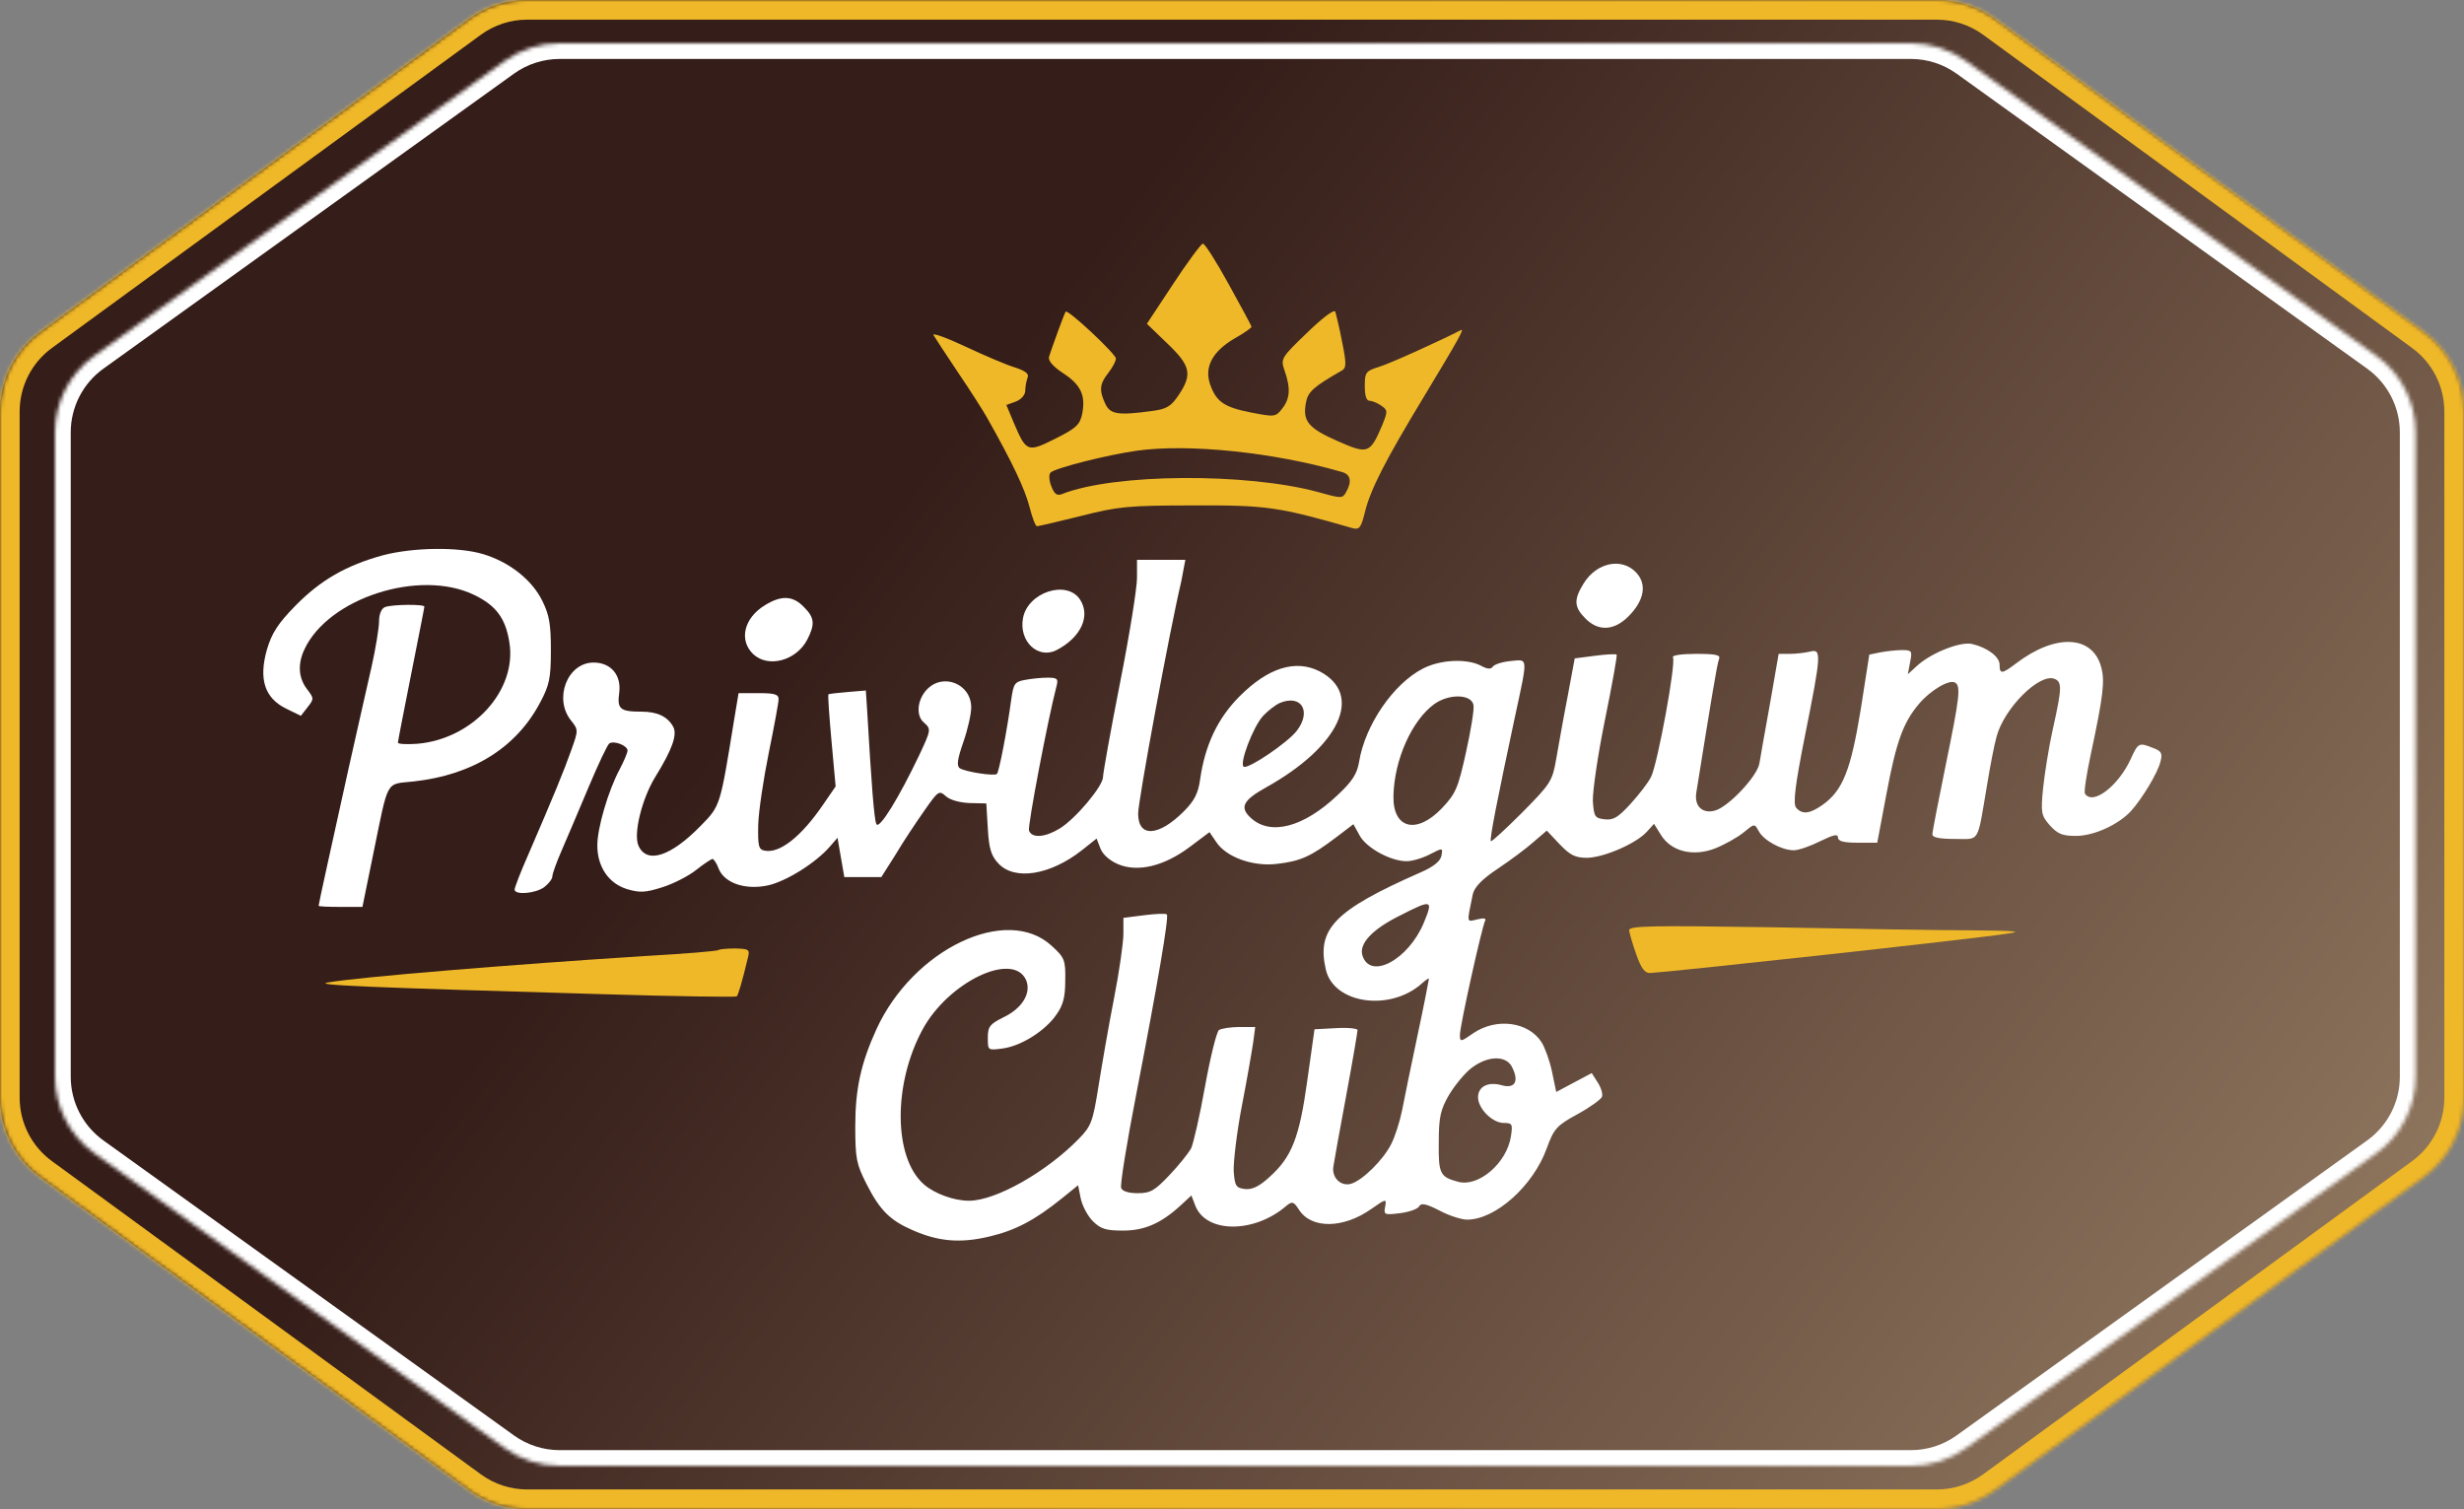 <?xml version="1.0" encoding="UTF-8"?> <svg xmlns="http://www.w3.org/2000/svg" width="627" height="384" viewBox="0 0 627 384" fill="none"><rect x="0" y="0" width="627" height="384" fill="#808080" stroke="none"/><mask id="path-1-inside-1_162_895" fill="white"><path d="M492.844 0C498.144 0 503.307 1.684 507.587 4.809L616.742 84.51C623.189 89.217 627 96.719 627 104.701V279.299C627 287.281 623.189 294.783 616.742 299.49L507.587 379.191C503.307 382.316 498.144 384 492.844 384H134.156C128.856 384 123.693 382.316 119.413 379.191L10.258 299.49C3.811 294.783 0 287.281 0 279.299V104.701C0 96.719 3.811 89.217 10.258 84.51L119.413 4.809C123.693 1.684 128.856 0 134.156 0H492.844Z"></path></mask><path d="M492.844 0C498.144 0 503.307 1.684 507.587 4.809L616.742 84.51C623.189 89.217 627 96.719 627 104.701V279.299C627 287.281 623.189 294.783 616.742 299.49L507.587 379.191C503.307 382.316 498.144 384 492.844 384H134.156C128.856 384 123.693 382.316 119.413 379.191L10.258 299.49C3.811 294.783 0 287.281 0 279.299V104.701C0 96.719 3.811 89.217 10.258 84.51L119.413 4.809C123.693 1.684 128.856 0 134.156 0H492.844Z" fill="url(#paint0_linear_162_895)"></path><path d="M10.258 84.51L7.309 80.472L10.258 84.51ZM10.258 299.49L13.206 295.452L10.258 299.49ZM119.413 379.191L122.362 375.153L119.413 379.191ZM507.587 379.191L504.638 375.153L507.587 379.191ZM616.742 84.51L619.691 80.472L616.742 84.51ZM507.587 4.809L510.535 0.771L507.587 4.809ZM507.587 4.809L504.638 8.847L613.794 88.548L616.742 84.51L619.691 80.472L510.535 0.771L507.587 4.809ZM627 104.701H622V279.299H627H632V104.701H627ZM616.742 299.49L613.794 295.452L504.638 375.153L507.587 379.191L510.535 383.229L619.691 303.528L616.742 299.49ZM492.844 384V379H134.156V384V389H492.844V384ZM119.413 379.191L122.362 375.153L13.206 295.452L10.258 299.49L7.309 303.528L116.465 383.229L119.413 379.191ZM0 279.299H5V104.701H0H-5V279.299H0ZM10.258 84.51L13.206 88.548L122.362 8.847L119.413 4.809L116.465 0.771L7.309 80.472L10.258 84.51ZM134.156 0V5H492.844V0V-5H134.156V0ZM119.413 4.809L122.362 8.847C125.786 6.347 129.916 5 134.156 5V0V-5C127.796 -5 121.601 -2.979 116.465 0.771L119.413 4.809ZM0 104.701H5C5 98.316 8.049 92.314 13.206 88.548L10.258 84.51L7.309 80.472C-0.426 86.12 -5 95.123 -5 104.701H0ZM10.258 299.49L13.206 295.452C8.049 291.686 5 285.684 5 279.299H0H-5C-5 288.877 -0.426 297.88 7.309 303.528L10.258 299.49ZM134.156 384V379C129.916 379 125.786 377.653 122.362 375.153L119.413 379.191L116.465 383.229C121.601 386.979 127.796 389 134.156 389V384ZM507.587 379.191L504.638 375.153C501.214 377.653 497.084 379 492.844 379V384V389C499.204 389 505.399 386.979 510.535 383.229L507.587 379.191ZM627 279.299H622C622 285.684 618.951 291.686 613.794 295.452L616.742 299.49L619.691 303.528C627.426 297.88 632 288.877 632 279.299H627ZM616.742 84.51L613.794 88.548C618.951 92.314 622 98.316 622 104.701H627H632C632 95.123 627.426 86.12 619.691 80.472L616.742 84.51ZM507.587 4.809L510.535 0.771C505.399 -2.979 499.204 -5 492.844 -5V0V5C497.084 5 501.214 6.347 504.638 8.847L507.587 4.809Z" fill="#EFB828" mask="url(#path-1-inside-1_162_895)"></path><mask id="path-3-inside-2_162_895" fill="white"><path d="M486.251 11C491.265 11 496.154 12.574 500.226 15.5L604.697 90.562C610.959 95.062 614.672 102.301 614.672 110.013V273.987C614.672 281.699 610.959 288.938 604.697 293.438L500.226 368.5C496.154 371.426 491.265 373 486.251 373H142.421C137.406 373 132.518 371.426 128.446 368.5L23.975 293.438C17.713 288.938 14 281.699 14 273.987V110.013C14 102.301 17.713 95.062 23.975 90.562L128.446 15.5C132.518 12.574 137.406 11 142.421 11H486.251Z"></path></mask><path d="M23.975 293.438L21.641 296.686L23.975 293.438ZM128.446 368.5L126.112 371.748L128.446 368.5ZM500.226 368.5L502.56 371.748L500.226 368.5ZM604.697 90.562L602.363 93.811L604.697 90.562ZM500.226 15.5L502.56 12.252L500.226 15.5ZM500.226 15.5L497.892 18.748L602.363 93.811L604.697 90.562L607.031 87.314L502.56 12.252L500.226 15.5ZM614.672 110.013H610.672V273.987H614.672H618.672V110.013H614.672ZM604.697 293.438L602.363 290.189L497.892 365.252L500.226 368.5L502.56 371.748L607.031 296.686L604.697 293.438ZM486.251 373V369H142.421V373V377H486.251V373ZM128.446 368.5L130.78 365.252L26.309 290.189L23.975 293.438L21.641 296.686L126.112 371.748L128.446 368.5ZM14 273.987H18V110.013H14H10V273.987H14ZM23.975 90.562L26.309 93.811L130.78 18.748L128.446 15.5L126.112 12.252L21.641 87.314L23.975 90.562ZM142.421 11V15H486.251V11V7H142.421V11ZM128.446 15.5L130.78 18.748C134.172 16.311 138.244 15 142.421 15V11V7C136.569 7 130.864 8.837 126.112 12.252L128.446 15.5ZM14 110.013H18C18 103.589 21.093 97.559 26.309 93.811L23.975 90.562L21.641 87.314C14.333 92.565 10 101.013 10 110.013H14ZM23.975 293.438L26.309 290.189C21.093 286.441 18 280.411 18 273.987H14H10C10 282.987 14.333 291.435 21.641 296.686L23.975 293.438ZM142.421 373V369C138.244 369 134.172 367.689 130.78 365.252L128.446 368.5L126.112 371.748C130.864 375.163 136.569 377 142.421 377V373ZM500.226 368.5L497.892 365.252C494.5 367.689 490.428 369 486.251 369V373V377C492.103 377 497.807 375.163 502.56 371.748L500.226 368.5ZM614.672 273.987H610.672C610.672 280.411 607.579 286.441 602.363 290.189L604.697 293.438L607.031 296.686C614.339 291.435 618.672 282.987 618.672 273.987H614.672ZM604.697 90.562L602.363 93.811C607.579 97.559 610.672 103.589 610.672 110.013H614.672H618.672C618.672 101.013 614.339 92.565 607.031 87.314L604.697 90.562ZM500.226 15.5L502.56 12.252C497.807 8.837 492.103 7 486.251 7V11V15C490.428 15 494.5 16.311 497.892 18.748L500.226 15.5Z" fill="white" mask="url(#path-3-inside-2_162_895)"></path><path d="M306.061 62.013C306.446 61.726 309.425 66.435 312.596 72.2C315.766 77.964 318.456 82.864 318.458 83.155C318.458 83.444 316.535 84.789 314.133 86.135C308.559 89.402 306.445 93.342 307.887 97.667C309.424 102.184 311.442 103.625 318.361 104.971C324.32 106.124 324.608 106.124 326.242 104.01C328.26 101.511 328.453 98.82 326.915 94.399C325.858 91.324 325.858 91.132 332.585 84.693C336.525 80.849 339.505 78.639 339.793 79.311C339.985 79.985 340.85 83.445 341.522 87C342.676 92.669 342.58 93.631 341.427 94.304C334.219 98.436 332.777 99.685 332.297 102.568C331.432 107.181 332.97 109.007 340.466 112.274C348.058 115.638 348.634 115.446 351.709 108.238C353.15 104.683 353.151 104.394 351.518 103.241C350.557 102.569 349.211 101.992 348.538 101.992C347.673 101.992 347.289 100.646 347.289 98.244C347.289 94.688 347.577 94.4 350.94 93.343C353.824 92.478 367.278 86.327 371.699 84.02C372.756 83.444 371.505 85.751 362.28 101.03C352.574 117.079 348.731 124.48 347.289 130.438C346.328 134.379 345.847 134.859 344.117 134.379C325.473 128.997 322.302 128.516 303.658 128.612C287.033 128.612 284.437 128.9 275.02 131.303C269.253 132.744 264.256 133.898 263.871 133.898C263.487 133.898 262.622 131.591 261.949 128.9C260.796 124.48 257.72 117.849 251.186 106.316C250.225 104.587 246.861 99.301 243.786 94.784C240.711 90.171 237.923 85.942 237.539 85.269C237.155 84.597 240.903 85.943 245.804 88.249C250.705 90.555 256.375 92.959 258.394 93.535C260.988 94.4 261.949 95.169 261.469 96.13C261.181 96.899 260.892 98.436 260.892 99.397C260.892 100.454 259.931 101.607 258.489 102.184L256.087 103.049L258.009 107.662C261.18 115.062 261.469 115.158 268.58 111.603C273.962 108.912 274.827 108.046 275.403 105.163C276.268 100.55 275.019 97.859 270.406 94.88C267.812 93.15 266.658 91.709 266.946 90.748C267.523 88.922 270.79 79.794 271.175 79.311C271.655 78.543 283.957 90.075 283.957 91.228C283.957 91.901 283.092 93.535 282.035 94.88C279.825 97.667 279.632 99.301 281.266 102.761C282.515 105.452 284.534 105.74 293.087 104.587C296.835 104.106 297.988 103.433 299.91 100.55C303.466 95.264 302.985 93.054 297.026 87.384L291.837 82.387L298.564 72.2C302.216 66.626 305.676 62.013 306.061 62.013ZM341.328 120.06C324.03 115.062 302.311 112.853 289.337 114.679C281.745 115.736 268.483 119.099 267.329 120.252C266.849 120.732 266.945 122.27 267.521 123.712C268.29 125.73 268.963 126.211 270.212 125.73C283.474 120.445 317.398 120.253 335.562 125.25C341.424 126.884 341.616 126.883 342.577 125.153C344.115 122.366 343.635 120.636 341.328 120.06Z" fill="#EFB828"></path><path fill-rule="evenodd" clip-rule="evenodd" d="M204.57 154.463C207.261 157.154 207.454 158.788 205.435 162.728C202.648 168.11 195.537 170.032 191.693 166.476C187.945 162.92 189.29 157.25 194.672 153.983C198.9 151.388 201.783 151.58 204.57 154.463Z" fill="white"></path><path fill-rule="evenodd" clip-rule="evenodd" d="M274.817 152.542C277.604 156.77 275.009 162.248 268.859 165.42C264.15 167.822 259.248 163.209 260.305 157.347C261.459 150.716 271.453 147.449 274.817 152.542Z" fill="white"></path><path fill-rule="evenodd" clip-rule="evenodd" d="M416.377 145.718C419.163 148.697 418.395 152.829 414.358 156.865C410.706 160.517 406.67 160.71 403.403 157.346C400.52 154.463 400.424 152.541 403.018 148.408C406.286 143.123 412.725 141.777 416.377 145.718Z" fill="white"></path><path fill-rule="evenodd" clip-rule="evenodd" d="M122.978 141.01C129.609 143.028 135.279 147.449 137.97 152.83C139.796 156.482 140.18 158.885 140.18 165.516C140.18 172.531 139.796 174.357 137.489 178.682C131.435 190.214 120.287 197.23 105.103 198.863C97.991 199.632 98.952 197.998 94.916 217.603L92.225 230.769H86.651C83.576 230.769 81.077 230.673 81.077 230.481C81.077 230.001 84.345 215.297 88.669 195.692C90.784 186.178 93.474 174.453 94.531 169.744C95.589 165.035 96.454 159.75 96.454 158.116C96.454 156.29 97.03 154.849 97.991 154.464C99.817 153.791 107.986 153.695 107.986 154.368C107.986 154.656 106.448 162.345 104.622 171.57C102.796 180.796 101.259 188.58 101.259 188.965C101.259 189.349 103.565 189.445 106.256 189.253C120.383 188.004 131.627 175.607 129.609 163.402C128.648 157.347 126.245 154.08 120.671 151.389C106.833 144.662 83.48 152.158 77.425 165.324C75.695 169.072 75.984 172.531 78.098 175.318C79.924 177.721 79.924 177.817 78.29 179.931L76.56 182.142L72.812 180.316C67.335 177.625 65.797 172.82 67.911 165.324C69.16 161.095 70.698 158.693 75.215 154.08C81.558 147.641 87.996 143.893 97.415 141.298C105.103 139.28 116.635 139.088 122.978 141.01Z" fill="white"></path><path d="M300.571 148.024C297.592 160.613 289.618 203.755 289.616 207.031C289.616 213.182 294.805 212.893 301.244 206.455C303.935 203.764 304.896 201.842 305.377 198.383C306.626 189.638 309.798 182.813 315.468 177.144C322.675 169.937 329.595 167.727 335.745 170.801C347.085 176.663 340.935 189.925 322.099 200.4C316.238 203.667 315.373 205.494 318.351 208.185C323.348 212.701 331.709 210.491 340.262 202.419C344.106 198.863 345.355 196.844 345.836 193.865C347.374 184.448 354.582 173.972 362.077 170.128C366.497 167.822 373.225 167.534 376.781 169.359C378.511 170.32 379.376 170.32 379.856 169.647C380.241 169.071 382.259 168.398 384.373 168.206C388.89 167.822 388.89 166.669 385.431 182.718C380.919 203.837 378.997 213.642 379.376 214.047C379.568 214.239 383.124 210.972 387.353 206.743C394.56 199.439 395.041 198.767 396.002 193.097C396.579 189.829 397.828 182.717 398.885 177.336L400.711 167.533L405.9 166.86C408.778 166.477 411.179 166.381 411.379 166.572C411.57 166.77 410.225 174.264 408.399 183.198C406.574 192.135 405.228 201.457 405.324 203.86C405.612 207.799 405.806 208.185 408.303 208.474C410.513 208.762 411.763 207.992 414.838 204.629C416.952 202.323 419.355 199.248 420.124 197.71C421.758 194.539 426.562 168.594 425.698 167.245C425.414 166.765 427.816 166.38 431.561 166.38C436.75 166.38 437.903 166.669 437.423 167.726C436.942 168.879 435.5 177.721 431.656 201.65C431.08 205.109 433.195 207.127 436.365 206.263C439.729 205.398 447.128 197.614 447.705 194.25C447.897 192.903 449.147 186.08 450.396 179.065L452.606 166.38H455.489C457.122 166.38 459.333 166.092 460.583 165.804C463.562 165.035 463.466 166.38 459.334 187.042C456.74 200.011 456.26 204.435 457.027 205.494C458.565 207.32 460.488 207.127 463.755 204.821C468.944 201.169 470.962 195.883 473.461 180.699L475.671 166.572L478.458 165.996C479.995 165.708 482.495 165.419 483.937 165.419C486.531 165.419 486.627 165.612 486.051 168.494L485.474 171.569L487.78 169.455C491.431 166.092 499.023 163.115 501.907 163.882C505.847 164.843 508.826 167.149 508.827 169.167C508.827 171.569 509.404 171.569 513.056 168.782C523.05 161.191 532.468 161.576 534.679 169.744C535.64 173.3 535.256 176.856 531.988 192.136C530.932 197.128 530.26 201.547 530.546 201.938C532.468 205.014 538.908 200.112 542.079 193.385C544.097 188.965 544.195 188.869 547.845 190.31C549.959 191.078 550.343 191.655 549.767 193.77C549.094 196.653 545.057 203.284 542.271 206.359C539.099 209.819 532.853 212.702 528.24 212.702C524.782 212.702 523.626 212.221 521.608 210.011C519.399 207.513 519.302 206.742 519.879 200.688C520.263 197.036 521.321 190.214 522.378 185.505C524.684 175.126 524.78 173.491 522.762 172.723C518.917 171.284 509.981 180.22 508.059 187.427C507.482 189.445 506.424 194.923 505.655 199.632C503.061 214.912 503.926 213.471 497.391 213.471C493.452 213.471 491.721 213.086 491.721 212.317C491.722 211.64 493.259 203.761 495.084 194.826C498.64 177.528 499.024 174.549 497.486 173.684C496.043 172.822 491.239 175.608 488.261 179.162C484.225 183.967 482.495 188.869 479.996 202.227L477.689 214.432H472.692C469.042 214.432 467.695 214.047 467.695 213.086C467.695 212.126 466.54 212.414 463.178 214.047C460.68 215.296 457.701 216.353 456.451 216.354C453.376 216.353 448.763 213.854 447.514 211.452C446.457 209.531 446.455 209.531 443.669 211.837C442.131 213.086 438.863 214.912 436.461 215.873C430.791 218.083 425.217 216.641 422.622 212.413L420.893 209.626L419.066 211.645C416.375 214.624 408.207 218.179 403.883 218.275C400.809 218.275 399.557 217.603 396.867 214.816L393.6 211.356L390.235 214.239C388.409 215.873 384.277 218.948 381.106 221.062C377.071 223.753 375.148 225.772 374.764 227.598C373.226 235.092 373.131 234.613 375.916 233.94C377.55 233.556 378.223 233.652 377.935 234.229C377.166 235.575 371.498 260.939 371.496 263.348C371.496 265.173 371.688 265.173 374.955 262.867C380.817 258.927 388.89 259.985 392.254 265.174C393.119 266.519 394.369 269.98 394.945 272.767L396.002 277.859L405.035 273.055L406.573 275.457C407.438 276.802 407.919 278.437 407.631 279.109C407.342 279.782 404.555 281.8 401.384 283.529C396.099 286.412 395.425 287.182 393.6 292.179C390.14 301.789 380.529 310.343 373.321 310.343C371.975 310.342 368.803 309.381 366.306 308.036C362.943 306.307 361.597 306.018 361.116 306.979C360.732 307.651 358.521 308.421 356.215 308.709C352.277 309.189 352.083 309.093 352.467 307.075C352.851 304.961 352.755 304.961 348.911 307.651C341.8 312.648 333.727 312.745 330.556 307.844C329.211 305.731 328.826 305.634 327.385 306.787C319.216 313.898 306.818 313.898 304.127 306.69L303.166 304.191L300.571 306.595C295.478 311.303 291.249 313.13 285.771 313.13C281.448 313.13 280.102 312.744 278.084 310.727C276.739 309.381 275.392 306.786 275.008 304.961L274.336 301.597L270.299 304.864C263.284 310.534 258.286 313.129 251.655 314.667C244.352 316.396 238.777 315.916 232.242 313.033C226.477 310.535 223.881 307.939 220.518 301.309C217.923 296.216 217.635 294.773 217.635 286.605C217.635 277.092 219.076 270.555 223.017 261.906C232.338 241.533 256.172 230.098 267.608 240.668C270.876 243.647 271.164 244.224 271.068 249.509C271.068 253.833 270.492 255.852 268.762 258.255C265.879 262.387 259.727 266.231 255.019 266.808C251.368 267.288 251.367 267.288 251.367 264.021C251.367 261.138 251.945 260.56 255.403 258.831C260.208 256.525 262.514 252.585 261.073 249.317C257.708 242.015 241.276 249.895 234.741 262.003C227.246 275.841 227.342 294.484 235.029 301.309C237.72 303.711 242.718 305.537 246.562 305.537C253.385 305.537 266.262 298.233 274.527 289.776C277.699 286.509 278.084 285.452 279.525 276.418C280.39 271.036 282.119 260.945 283.465 254.122C284.81 247.299 285.868 239.804 285.868 237.593V233.556L291.153 232.884C294.129 232.5 296.722 232.404 296.92 232.691C297.496 233.272 294.517 250.666 289.136 278.437C286.735 290.73 285.005 301.49 285.291 302.27C285.579 303.134 287.214 303.615 289.52 303.615C292.787 303.615 293.845 302.942 297.593 299.002C299.995 296.504 302.397 293.429 303.07 292.275C303.647 291.122 305.281 284.011 306.626 276.515C307.971 269.022 309.604 262.489 310.182 262.099C310.758 261.714 313.161 261.33 315.371 261.33H319.408L318.928 264.981C318.639 267 317.389 274.304 316.044 281.224C314.699 288.142 313.834 295.733 313.93 298.041C314.218 301.788 314.508 302.27 316.813 302.559C318.639 302.751 320.465 301.884 323.06 299.482C328.73 294.389 330.652 289.488 332.67 274.881L334.496 261.906L339.974 261.618C342.951 261.426 345.449 261.715 345.452 262.099C345.452 262.483 344.202 269.979 342.568 278.725C340.935 287.469 339.493 295.541 339.301 296.792C338.82 299.675 341.224 301.981 343.818 301.213C346.701 300.348 351.987 295.158 354.005 291.122C354.966 289.296 356.215 285.356 356.792 282.473C357.369 279.589 359.099 270.939 360.732 263.348C362.366 255.756 363.615 249.221 363.615 249.028C363.612 248.839 362.845 249.319 361.886 250.182C353.813 257.485 339.397 255.468 337.379 246.723C334.977 236.344 339.591 231.633 361.405 222.023C364.769 220.582 366.498 219.14 366.786 217.795C367.17 215.681 367.171 215.681 363.808 217.411C361.982 218.372 359.291 219.141 357.945 219.141C353.813 219.14 347.566 215.681 345.933 212.51L344.395 209.723L339.974 213.086C333.631 217.891 330.94 219.141 324.981 219.813C318.831 220.582 311.912 218.083 309.413 214.144L307.779 211.741L302.782 215.488C296.247 220.389 289.616 222.023 284.522 219.909C282.313 218.948 280.582 217.41 280.006 215.873L279.045 213.374L275.297 216.354C267.224 222.696 258.19 224.137 254.058 219.717C252.233 217.795 251.655 215.968 251.367 210.876L250.982 204.437L246.754 204.341C244.256 204.245 241.756 203.572 240.699 202.611C238.97 201.075 238.777 201.171 235.222 206.263C233.203 209.146 229.84 214.144 227.918 217.411L224.266 223.177H214.848L213.982 218.18L213.118 213.183L211.195 215.393C207.639 219.525 200.143 224.234 195.435 225.291C189.669 226.54 184.287 224.714 182.846 220.967C182.365 219.622 181.596 218.564 181.308 218.564C181.014 218.569 179.093 219.816 177.175 221.351C175.253 222.888 171.313 224.907 168.526 225.771C164.299 227.117 162.856 227.213 159.589 226.252C154.881 224.81 151.996 220.582 151.996 215.104C151.996 210.684 154.783 201.17 157.666 195.788C158.723 193.77 159.685 191.559 159.685 190.982C159.683 189.733 156.32 188.388 155.071 189.156C154.589 189.45 152.187 194.542 149.689 200.497C147.191 206.455 144.116 213.663 142.866 216.546C141.618 219.427 140.561 222.31 140.56 222.984C140.56 223.657 139.599 224.907 138.445 225.771C136.139 227.405 130.95 227.79 130.949 226.349C130.951 225.865 132.488 221.829 134.409 217.507C140.848 202.611 143.539 196.076 145.365 190.887C147.191 185.793 147.192 185.696 145.27 183.294C140.85 177.72 144.405 168.592 151.035 168.591C155.456 168.591 158.146 171.762 157.57 176.278C156.994 180.41 157.764 181.084 163.24 181.084C167.276 181.084 169.872 182.334 171.313 184.928C172.371 186.946 171.12 190.598 166.796 197.613C163.337 203.187 161.127 212.22 162.472 215.2C164.586 219.909 170.64 217.987 178.328 210.107C183.325 205.014 183.229 205.205 186.785 183.294L187.938 176.375H193.032C197.067 176.375 198.125 176.664 198.126 177.912C198.126 178.777 196.972 184.929 195.627 191.56C194.282 198.19 193.033 206.455 192.937 209.915C192.84 215.295 193.034 216.162 194.57 216.45C198.414 217.219 203.892 212.894 209.466 204.726L212.638 200.112L211.58 188.483C211.004 182.054 210.621 176.774 210.812 176.663C210.909 176.567 213.216 176.279 215.713 176.087L220.325 175.702L220.614 180.026C221.767 199.913 222.44 208.565 223.017 209.723C223.786 211.067 228.687 203.091 233.876 192.231C236.951 185.697 236.951 185.505 235.125 183.871C233.012 182.141 233.396 178.104 235.798 175.51C239.93 171.089 247.138 173.973 247.139 180.026C247.139 181.66 246.273 185.601 245.12 188.868C243.583 193.286 243.392 194.921 244.255 195.499C245.888 196.46 252.997 197.516 253.673 196.94C254.249 196.364 256.268 185.793 257.325 178.009C257.902 173.974 258.192 173.491 260.785 173.011C262.322 172.723 264.917 172.435 266.551 172.435C269.049 172.435 269.338 172.723 268.857 174.549C266.648 183.003 261.461 210.188 261.842 211.356C262.611 213.374 265.975 213.085 269.723 210.779C273.759 208.281 280.678 200.017 280.679 197.71C280.68 196.745 282.601 185.982 285.003 173.78C287.405 161.672 289.327 149.658 289.327 147.063V142.45H301.629L300.571 148.024ZM384.854 271.71C383.412 268.443 378.607 268.539 374.379 271.807C372.649 273.152 370.149 276.227 368.708 278.63C366.594 282.281 366.113 284.204 366.113 290.643C366.017 298.715 366.403 299.484 371.111 300.733C376.301 302.079 383.413 295.928 384.47 289.201C384.95 286.03 384.854 285.741 382.644 285.741C379.761 285.741 376.108 282.089 376.108 279.206C376.109 276.516 378.607 275.17 382.066 276.131C385.43 277.092 386.583 275.266 384.854 271.71ZM362.271 234.903C364.769 228.849 364.48 228.753 356.023 233.077C349.104 236.537 345.741 240.189 346.702 243.168C348.721 249.414 358.33 244.225 362.271 234.903ZM374.958 179.451C374.477 176.569 368.711 176.472 364.963 179.162C359.293 183.295 354.776 193.29 354.584 202.516C354.392 210.876 360.446 212.413 366.885 205.687C370.44 201.939 371.017 200.593 373.035 191.464C374.284 185.891 375.15 180.509 374.958 179.451ZM329.888 186.083C333.828 181.086 331.233 176.569 325.659 178.875C324.602 179.356 322.68 180.798 321.431 182.143C318.837 184.929 315.189 194.627 316.529 195.116C317.875 195.597 327.485 189.062 329.888 186.083Z" fill="white"></path><path fill-rule="evenodd" clip-rule="evenodd" d="M502.005 236.728C513.153 236.824 514.883 237.016 510.654 237.593C501.236 239.034 425.412 247.299 419.934 247.587C418.588 247.683 417.627 246.434 416.378 242.878C415.417 240.187 414.648 237.497 414.552 236.728C414.456 235.574 419.934 235.478 451.263 235.959C471.541 236.343 494.317 236.728 502.005 236.728Z" fill="#EFB828"></path><path fill-rule="evenodd" clip-rule="evenodd" d="M190.349 243.551C188.812 249.99 187.851 253.161 187.466 253.546C187.274 253.738 171.705 253.546 153.062 252.969C93.19 251.239 79.351 250.663 83.484 249.99C90.98 248.645 130.67 245.377 164.209 243.263C174.3 242.686 182.661 242.014 182.853 241.725C183.046 241.533 184.968 241.341 187.082 241.341C190.541 241.437 190.83 241.629 190.349 243.551Z" fill="#EFB828"></path><defs><linearGradient id="paint0_linear_162_895" x1="224.5" y1="133" x2="786.006" y2="562.049" gradientUnits="userSpaceOnUse"><stop stop-color="#351D19"></stop><stop offset="1" stop-color="#CCB28D"></stop></linearGradient></defs></svg> 